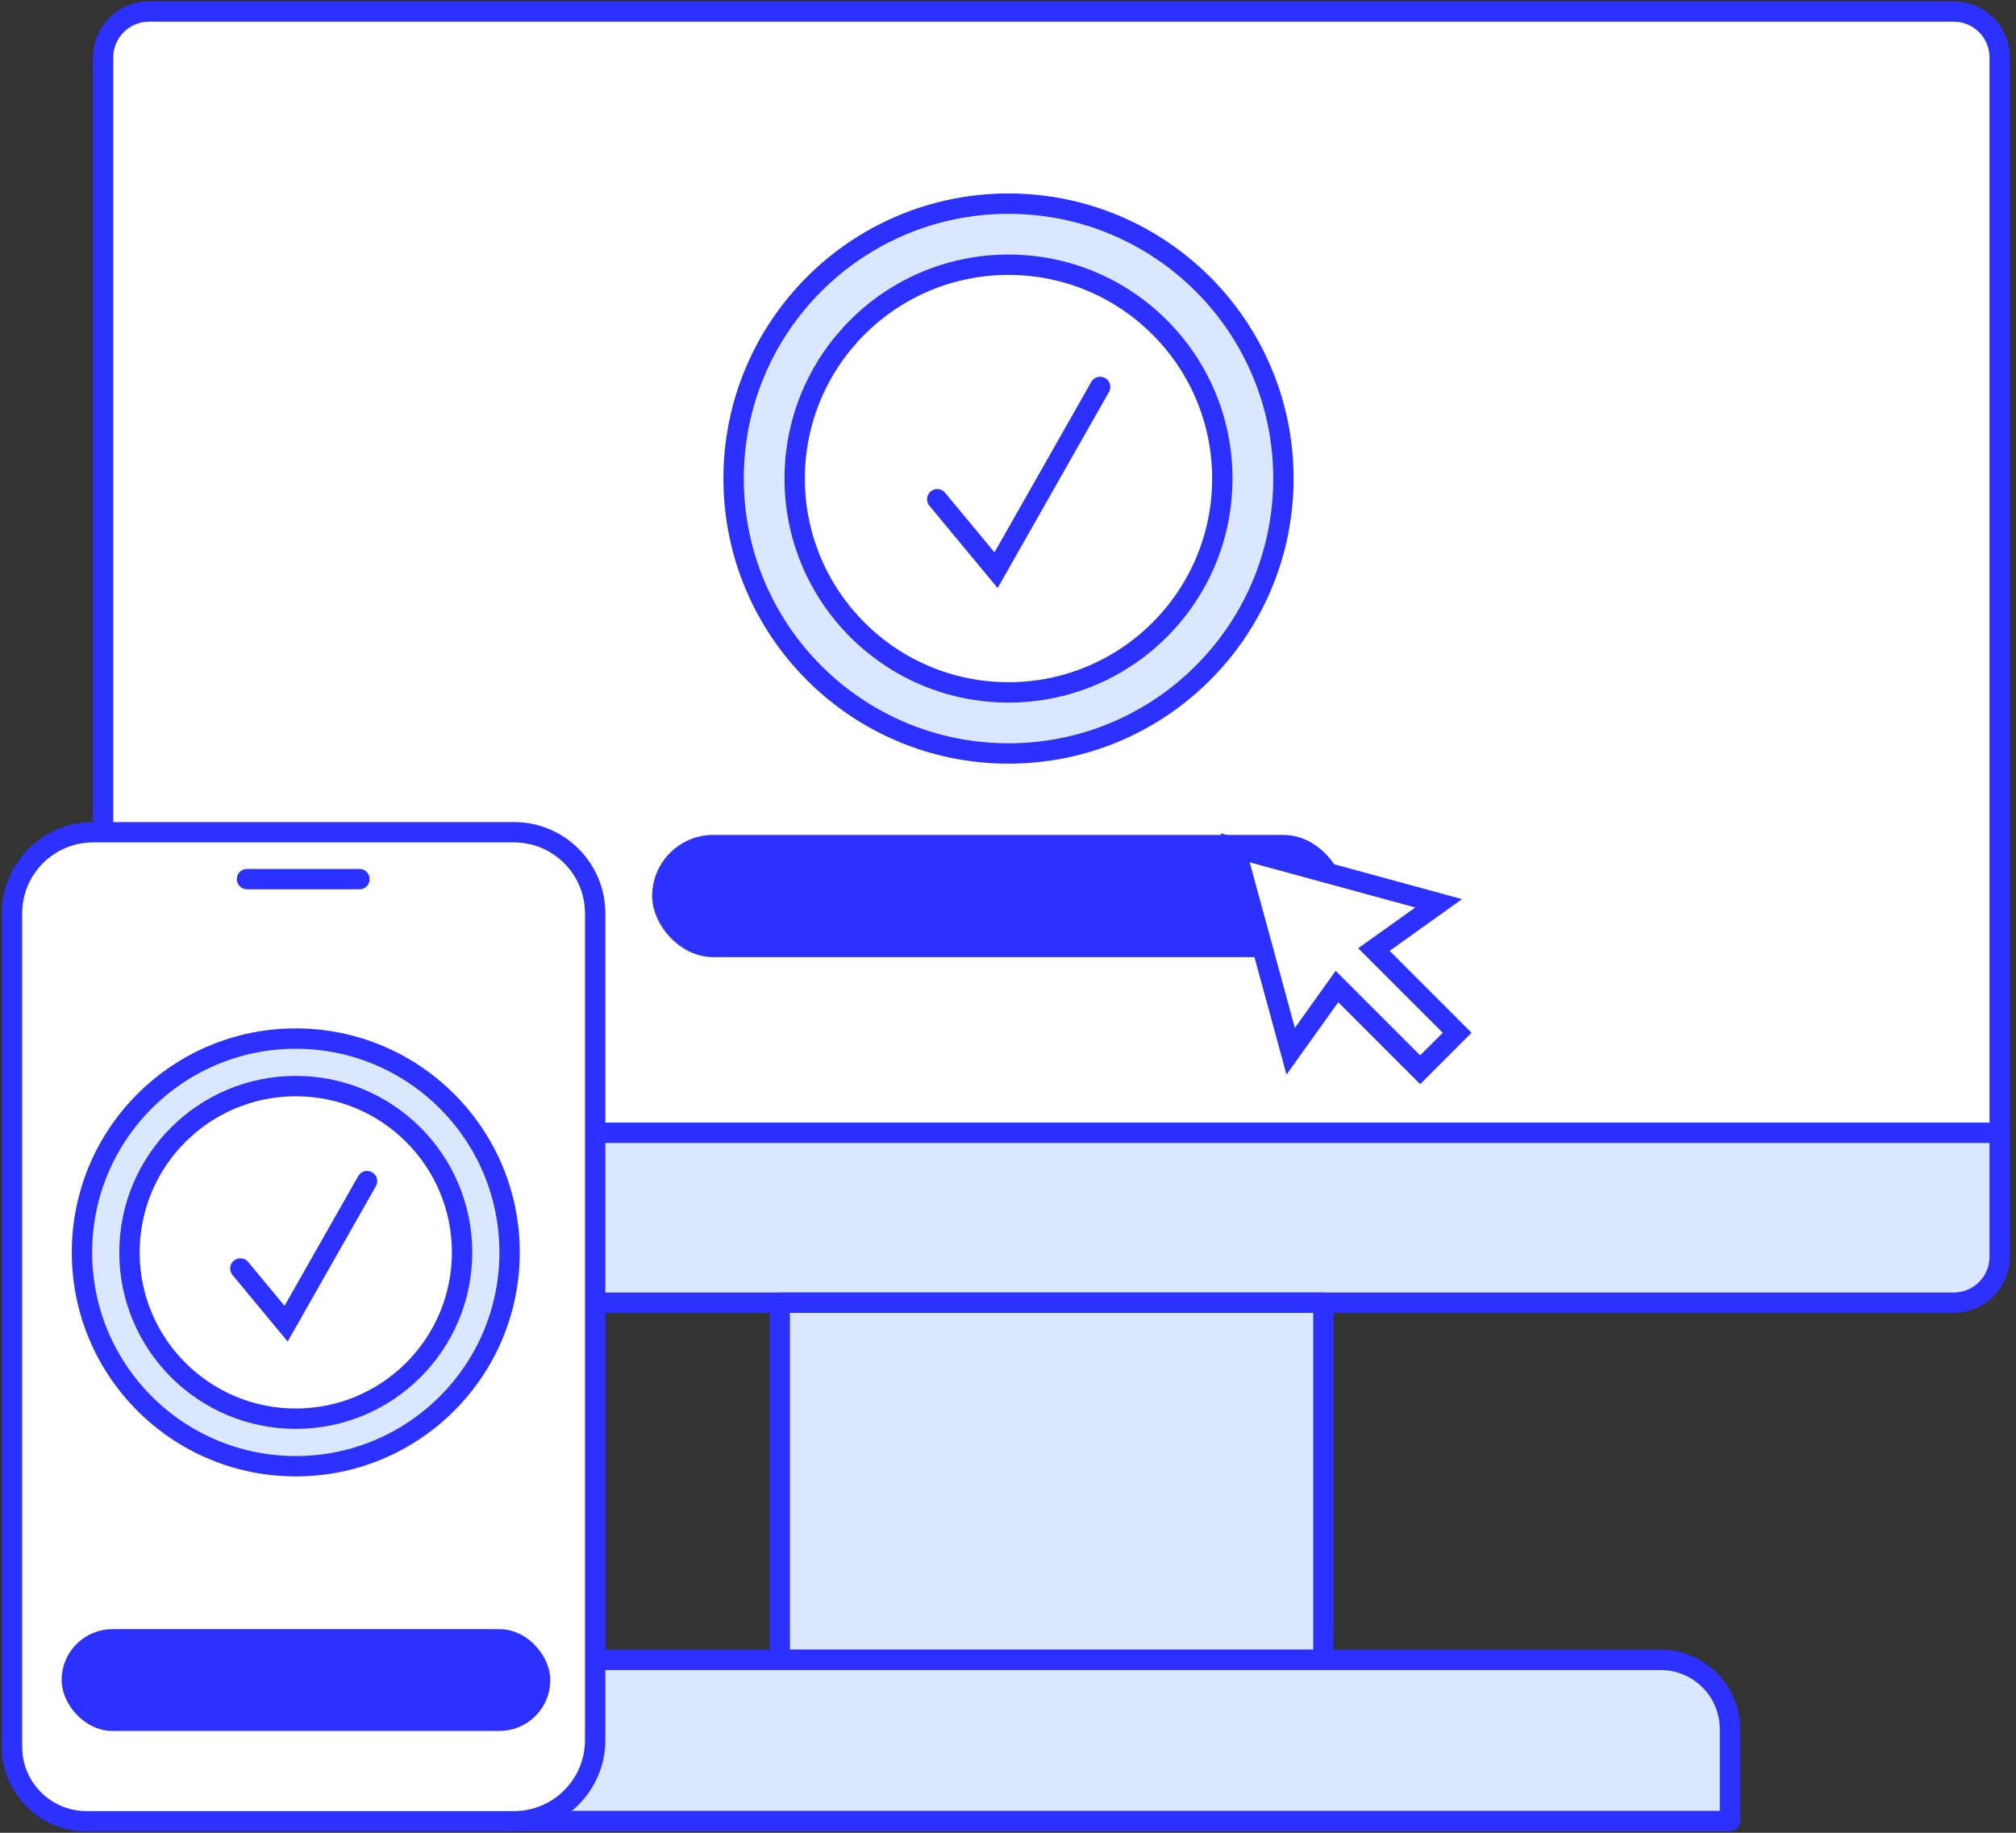 <?xml version="1.0" encoding="UTF-8"?> <svg xmlns="http://www.w3.org/2000/svg" width="99" height="90" viewBox="0 0 99 90" fill="none"><rect x="0" y="0" width="99" height="90" fill="#333333" stroke="none"/><g clip-path="url(#clip0_15_11666)"><path d="M95.942 0.564H7.319C6.072 0.564 5.061 1.576 5.061 2.823V61.712C5.061 62.96 6.072 63.971 7.319 63.971H95.942C97.189 63.971 98.2 62.96 98.2 61.712V2.823C98.2 1.576 97.189 0.564 95.942 0.564Z" fill="white"></path><path d="M5.061 55.626H98.2V61.713C98.2 62.955 97.184 63.971 95.942 63.971H7.319C6.077 63.971 5.061 62.955 5.061 61.713V55.626Z" fill="#DBE7FF"></path><path d="M95.942 0.564H7.319C6.072 0.564 5.061 1.576 5.061 2.823V61.712C5.061 62.96 6.072 63.971 7.319 63.971H95.942C97.189 63.971 98.2 62.96 98.2 61.712V2.823C98.2 1.576 97.189 0.564 95.942 0.564Z" stroke="#2D31FF" stroke-linecap="round" stroke-linejoin="round"></path><path d="M5.061 55.626H98.2" stroke="#2D31FF" stroke-linecap="round" stroke-linejoin="round"></path><path d="M64.989 63.971H38.294V81.508H64.989V63.971Z" fill="#DBE7FF" stroke="#2D31FF" stroke-linecap="round" stroke-linejoin="round"></path><path d="M21.728 81.508H81.543C83.429 81.508 84.954 83.032 84.954 84.918V89.424H18.317V84.918C18.317 83.032 19.842 81.508 21.728 81.508Z" fill="#DBE7FF" stroke="#2D31FF" stroke-linecap="round" stroke-linejoin="round"></path><path d="M49.525 37C56.98 37 63.025 30.956 63.025 23.5C63.025 16.044 56.98 10 49.525 10C42.069 10 36.025 16.044 36.025 23.5C36.025 30.956 42.069 37 49.525 37Z" fill="#DBE7FF" stroke="#2D31FF" stroke-miterlimit="10" stroke-linecap="round"></path><path d="M49.525 34C55.324 34 60.025 29.299 60.025 23.5C60.025 17.701 55.324 13 49.525 13C43.725 13 39.025 17.701 39.025 23.5C39.025 29.299 43.725 34 49.525 34Z" fill="white" stroke="#2D31FF" stroke-miterlimit="10" stroke-linecap="round"></path><path d="M46.025 24.516L48.914 28L54.025 19" stroke="#2D31FF" stroke-miterlimit="10" stroke-linecap="round"></path><path d="M4.575 40.867H25.24C27.442 40.867 29.227 42.651 29.227 44.853V85.449C29.227 87.651 27.442 89.435 25.24 89.435H4.248C2.227 89.435 0.589 87.798 0.589 85.777V44.853C0.589 42.651 2.373 40.867 4.575 40.867Z" fill="white" stroke="#2D31FF" stroke-miterlimit="10"></path><path d="M12.13 43.17H17.652" stroke="#2D31FF" stroke-linecap="round" stroke-linejoin="round"></path><path d="M14.525 72C20.324 72 25.025 67.299 25.025 61.5C25.025 55.701 20.324 51 14.525 51C8.726 51 4.025 55.701 4.025 61.5C4.025 67.299 8.726 72 14.525 72Z" fill="#DBE7FF" stroke="#2D31FF" stroke-miterlimit="10" stroke-linecap="round"></path><path d="M14.525 69.666C19.035 69.666 22.691 66.01 22.691 61.5C22.691 56.989 19.035 53.333 14.525 53.333C10.014 53.333 6.358 56.989 6.358 61.5C6.358 66.01 10.014 69.666 14.525 69.666Z" fill="white" stroke="#2D31FF" stroke-miterlimit="10" stroke-linecap="round"></path><path d="M11.803 62.29L14.05 65L18.025 58" stroke="#2D31FF" stroke-miterlimit="10" stroke-linecap="round"></path><rect x="32.525" y="41.5" width="33" height="5" rx="2.5" fill="#2D31FF" stroke="#2D31FF"></rect><rect x="3.525" y="80.5" width="23" height="4" rx="2" fill="#2D31FF" stroke="#2D31FF"></rect><path d="M71.556 50.715L69.74 52.532L65.653 48.445L63.382 51.623L60.657 41.633L70.648 44.358L67.469 46.628L71.556 50.715Z" fill="white" stroke="#2D31FF"></path></g><defs><clipPath id="clip0_15_11666"><rect width="98.74" height="90" fill="white" transform="translate(0.025)"></rect></clipPath></defs></svg> 